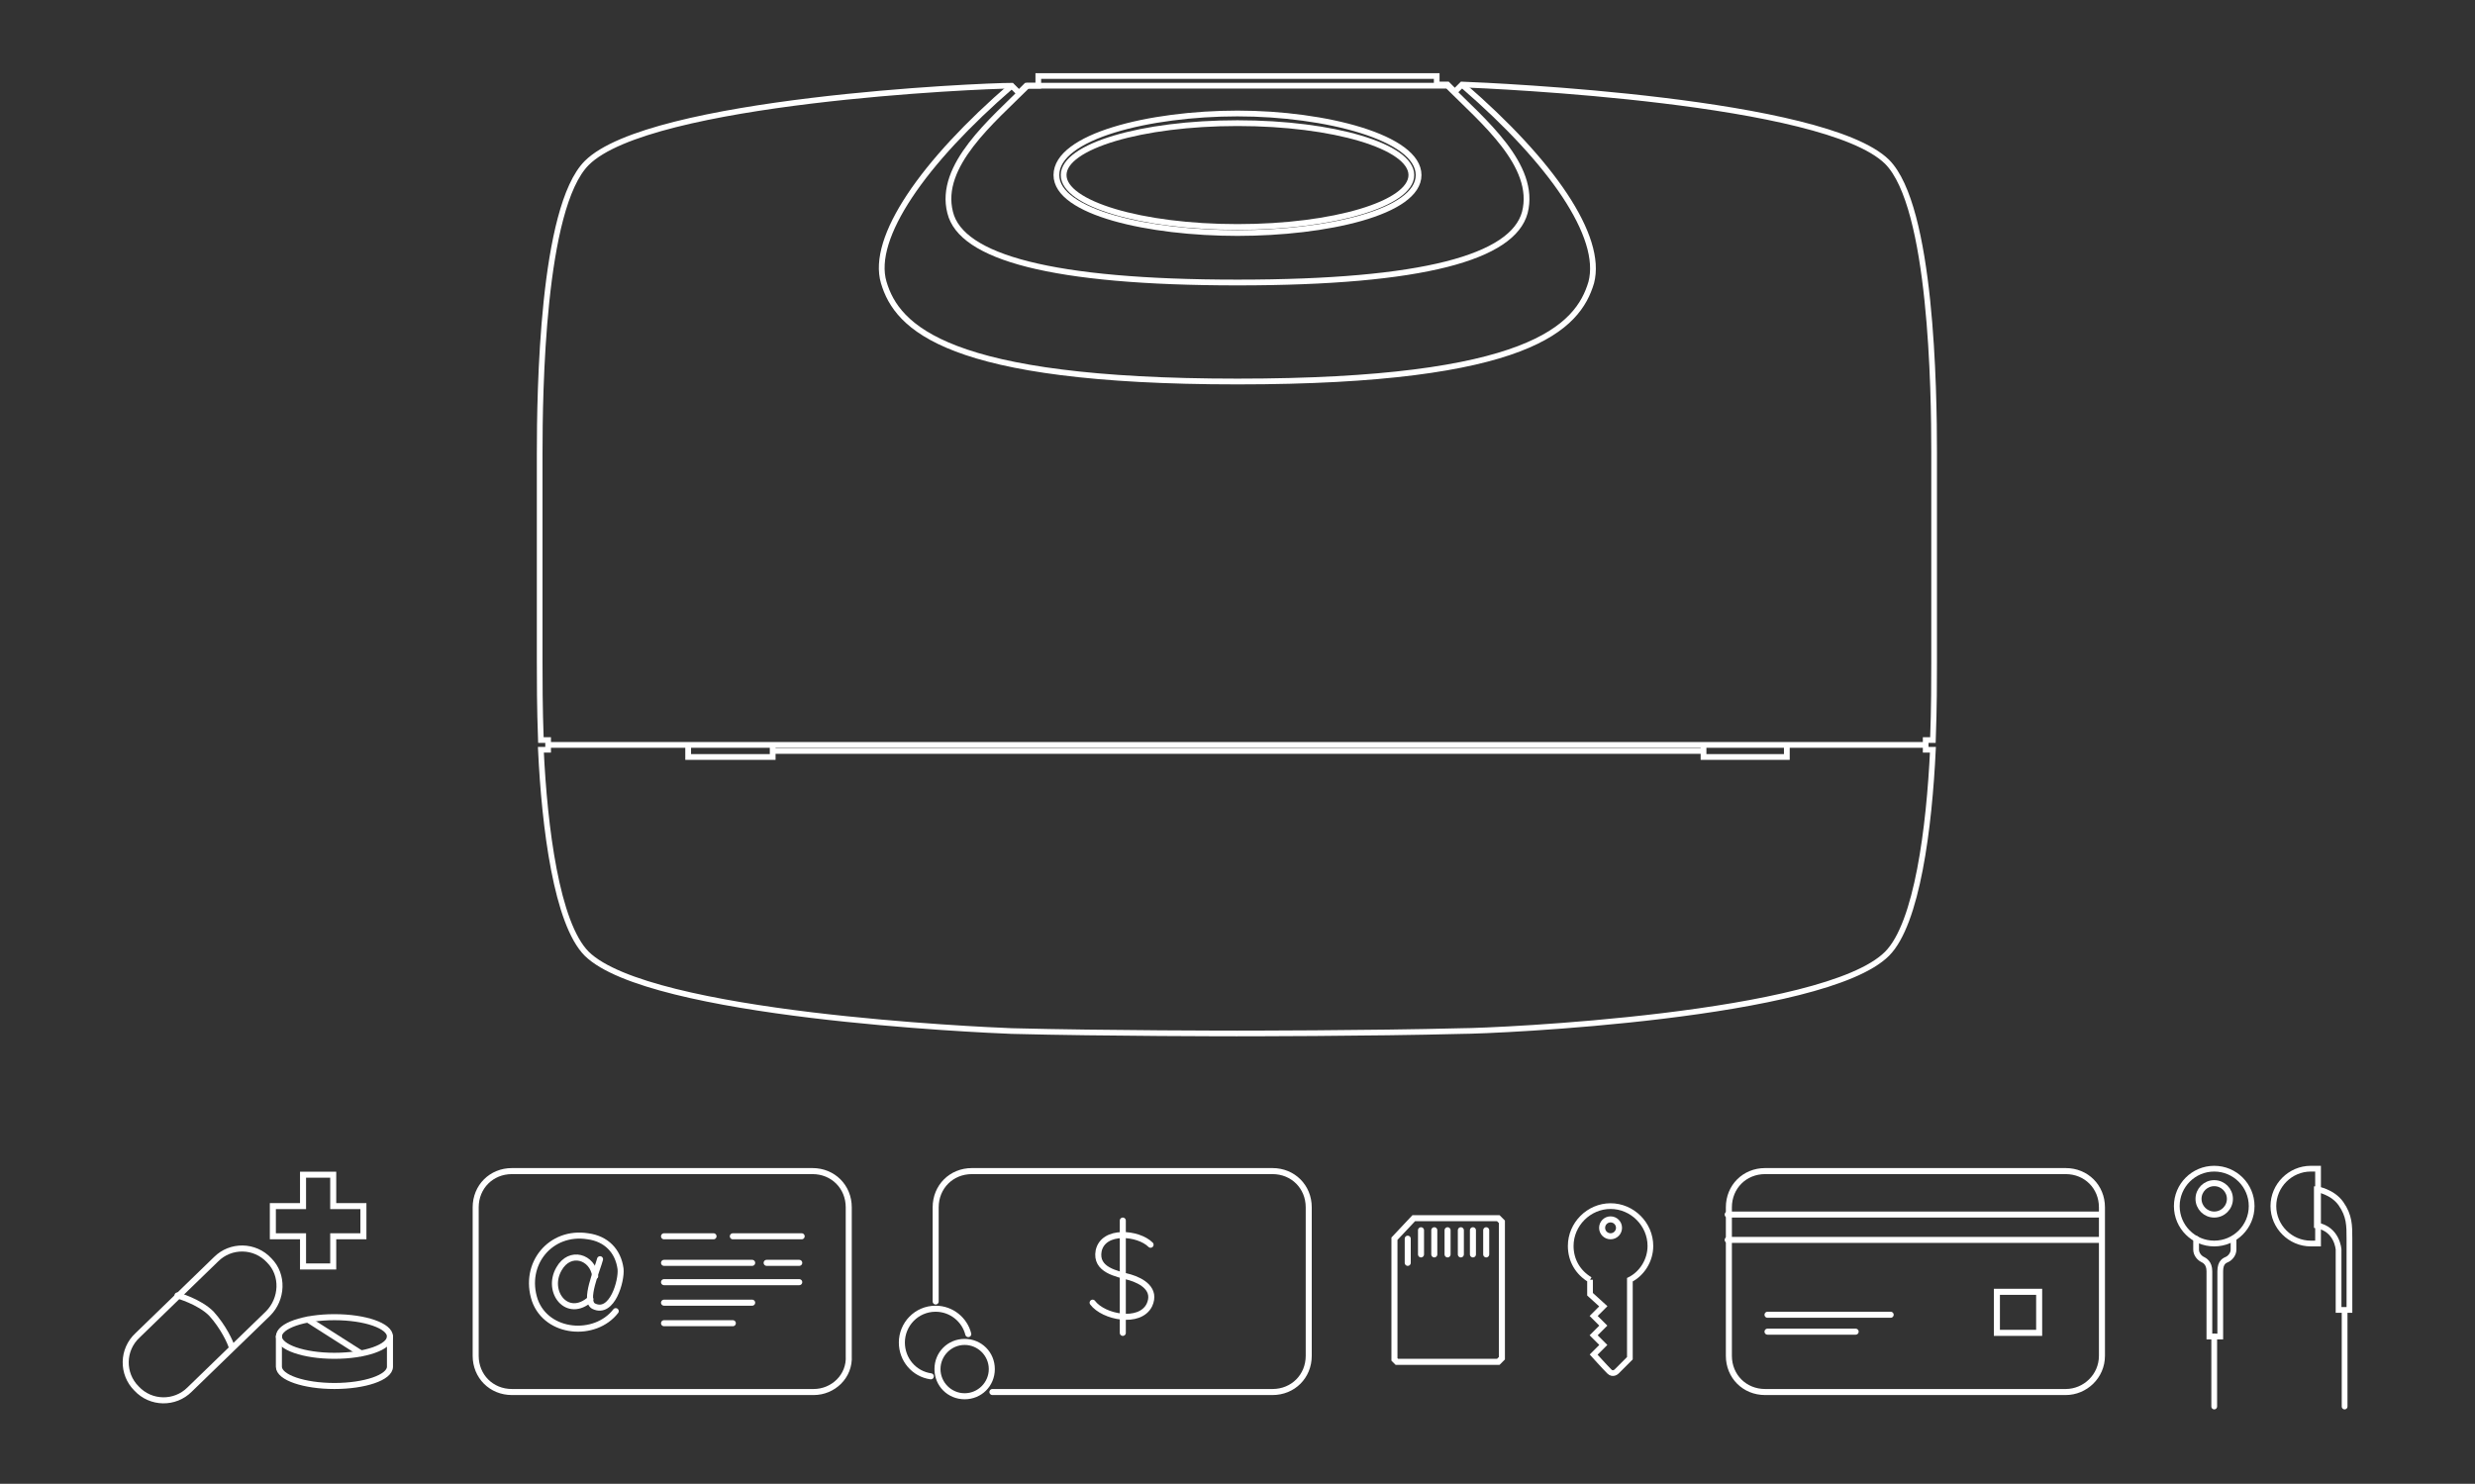 <?xml version="1.0" encoding="UTF-8"?>
<svg enable-background="new 0 0 205 122.9" version="1.1" viewBox="0 0 205 122.9" xml:space="preserve" xmlns="http://www.w3.org/2000/svg">
		<rect x="0" y="0" width="205" height="122.9" fill="#333333" stroke="none"/>
		<g fill="none" stroke="#fff" stroke-linecap="round" stroke-miterlimit="2.818" stroke-width=".5">
			<polygon points="22.6 99.9 25.1 99.9 25.1 97.3 27.6 97.3 27.6 99.9 30.1 99.9 30.1 102.4 27.6 102.4 27.6 104.9 25.1 104.9 25.1 102.4 22.6 102.4"/>
			<path d="m22.2 108.8l-6.5 6.3c-1.2 1.2-3.2 1.2-4.4-0.1-1.2-1.2-1.2-3.2 0.1-4.4l6.5-6.3c1.2-1.2 3.2-1.2 4.4 0.1 1.2 1.2 1.1 3.2-0.1 4.4z"/>
			<path d="m14.7 107.3s1.8 0.5 2.8 1.5c1 1.1 1.6 2.4 1.7 2.8"/>
				<ellipse cx="27.7" cy="110.7" rx="4.6" ry="1.6"/>
			<path d="m23.1 110.7v2.5c0 0.9 2.1 1.6 4.6 1.6s4.6-0.7 4.6-1.6v-2.5"/>
				<line x1="25.5" x2="29.9" y1="109.3" y2="112.1"/>
		</g>
			<path d="m67.4 115.3h-25c-1.7 0-3-1.3-3-3v-12.3c0-1.7 1.3-3 3-3h24.9c1.7 0 3 1.3 3 3v12.3c0.1 1.7-1.3 3-2.9 3z" fill="none" stroke="#fff" stroke-linecap="round" stroke-miterlimit="2.818" stroke-width=".5"/>
					<line x1="55" x2="59.1" y1="102.4" y2="102.4" fill="none" stroke="#fff" stroke-linecap="round" stroke-miterlimit="2.818" stroke-width=".5"/>
				<line x1="60.7" x2="66.4" y1="102.4" y2="102.4" fill="none" stroke="#fff" stroke-linecap="round" stroke-miterlimit="2.818" stroke-width=".5"/>
				<line x1="55" x2="62.3" y1="104.6" y2="104.6" fill="none" stroke="#fff" stroke-linecap="round" stroke-miterlimit="2.818" stroke-width=".5"/>
				<line x1="63.5" x2="66.2" y1="104.6" y2="104.6" fill="none" stroke="#fff" stroke-linecap="round" stroke-miterlimit="2.818" stroke-width=".5"/>
				<line x1="55" x2="66.2" y1="106.2" y2="106.2" fill="none" stroke="#fff" stroke-linecap="round" stroke-miterlimit="2.818" stroke-width=".5"/>
				<line x1="55" x2="62.3" y1="107.9" y2="107.9" fill="none" stroke="#fff" stroke-linecap="round" stroke-miterlimit="2.818" stroke-width=".5"/>
				<line x1="55" x2="60.7" y1="109.6" y2="109.6" fill="none" stroke="#fff" stroke-linecap="round" stroke-miterlimit="2.818" stroke-width=".5"/>
			<path d="m49.7 104.3c-0.2 0.8-1.4 3.5-0.5 3.9 1.5 0.7 2.3-2.1 2.2-3.1-0.2-1.5-1.2-2.5-2.7-2.7-3.1-0.5-5.4 2.3-4.4 5.3 1 2.8 5 3.1 6.7 0.9" fill="none" stroke="#fff" stroke-linecap="round" stroke-miterlimit="2.818" stroke-width=".5"/>
			<path d="m49.3 105.7c-0.2-1.6-2.1-2.2-3-0.6-1.1 1.9 0.7 4.2 2.6 2.5" fill="none" stroke="#fff" stroke-linecap="round" stroke-miterlimit="2.818" stroke-width=".5"/>
			<path d="m77.5 107.8v-7.8c0-1.7 1.3-3 3-3h24.9c1.7 0 3 1.3 3 3v12.3c0 1.7-1.3 3-3 3h-23.2" fill="none" stroke="#fff" stroke-linecap="round" stroke-miterlimit="2.818" stroke-width=".5"/>
				<path d="m79.9 111.4c1.1 0 2 0.9 2 2s-0.9 2-2 2-2-0.9-2-2 0.9-2 2-2m0-0.5c-1.4 0-2.5 1.1-2.5 2.5s1.1 2.5 2.5 2.5 2.5-1.1 2.5-2.5-1.1-2.5-2.5-2.5z" fill="#fff"/>
				<path d="m80.2 110.5c-0.3-1.2-1.4-2.1-2.7-2.1-1.6 0-2.8 1.3-2.8 2.8 0 1.4 1 2.6 2.4 2.8" fill="none" stroke="#fff" stroke-linecap="round" stroke-miterlimit="10" stroke-width=".5"/>
			<path d="m95.3 103.1c-1-1-3.9-1.3-4.3 0.5-0.3 1.6 1.5 1.9 2.6 2.2 1 0.3 2.2 1 1.6 2.3-0.8 1.6-3.8 1-4.7-0.2" fill="none" stroke="#fff" stroke-linecap="round" stroke-miterlimit="10" stroke-width=".5"/>
				<line x1="93" x2="93" y1="101.1" y2="110.4" fill="none" stroke="#fff" stroke-linecap="round" stroke-miterlimit="10" stroke-width=".5"/>
		<g fill="none" stroke="#fff" stroke-linecap="round" stroke-miterlimit="10">
				<circle cx="133.4" cy="101.7" r=".7" stroke-width=".5"/>
			<path d="m131.7 106c-1-0.6-1.6-1.6-1.6-2.8 0-1.8 1.5-3.3 3.3-3.3s3.3 1.5 3.3 3.3c0 1.2-0.7 2.3-1.7 2.8v6.5l-1.1 1.1s-0.3 0.3-0.6 0c-0.4-0.4-1.3-1.4-1.3-1.4l0.8-0.8-0.8-0.8 0.8-0.8-0.8-0.8 0.8-0.8-1.1-1v-1.2z" stroke-width=".472"/>
		</g>
		<g fill="none" stroke="#fff" stroke-linecap="round" stroke-miterlimit="10" stroke-width=".5">
			<polygon points="115.5 102.6 115.5 112.6 115.7 112.8 124.1 112.8 124.4 112.5 124.4 101.2 124.1 100.9 117.1 100.9"/>
				<line x1="116.6" x2="116.6" y1="102.6" y2="104.6"/>
				<line x1="117.7" x2="117.7" y1="101.9" y2="103.9"/>
				<line x1="118.8" x2="118.8" y1="101.9" y2="103.9"/>
				<line x1="119.9" x2="119.9" y1="101.9" y2="103.9"/>
				<line x1="121" x2="121" y1="101.9" y2="103.9"/>
				<line x1="122" x2="122" y1="101.9" y2="103.9"/>
				<line x1="123.1" x2="123.1" y1="101.9" y2="103.9"/>
		</g>
		<g fill="none" stroke="#fff" stroke-linecap="round" stroke-miterlimit="2.818" stroke-width=".5">
			<path d="m171.1 115.3h-24.9c-1.7 0-3-1.3-3-3v-12.3c0-1.7 1.3-3 3-3h24.9c1.7 0 3 1.3 3 3v12.3c0 1.7-1.4 3-3 3z"/>
				<line x1="143.1" x2="174" y1="102.7" y2="102.7"/>
				<line x1="146.4" x2="156.6" y1="108.9" y2="108.9"/>
				<line x1="146.4" x2="153.7" y1="110.3" y2="110.3"/>
				<line x1="143.1" x2="174" y1="100.6" y2="100.6"/>
				<rect x="165.4" y="107" width="3.5" height="3.4"/>
		</g>
		<g fill="none" stroke="#fff" stroke-linecap="round" stroke-miterlimit="10">
				<circle cx="183.4" cy="99.3" r="1.3" stroke-width=".5"/>
				<circle cx="183.4" cy="99.9" r="3.1" stroke-width=".476"/>
			<path d="m191.4 103c-1.7 0-3.1-1.4-3.1-3.1s1.4-3.1 3.1-3.1h0.6v6.2h-0.6z" stroke-width=".476"/>
			<path d="m181.9 102.6v0.9c0 0.4 0.3 0.7 0.5 0.8s0.6 0.3 0.6 1v5.4h0.9v-5.4c0-0.8 0.4-0.9 0.6-1s0.5-0.4 0.5-0.8v-0.9" stroke-width=".476"/>
				<line x1="183.4" x2="183.4" y1="110.7" y2="116.5" stroke-width=".476"/>
			<path d="m191.9 98.5s1.3 0.2 2 1.2 0.7 1.8 0.7 2.9v5.9h-0.9v-5s-0.1-1.7-1.8-2v-3z" stroke-width=".476"/>
				<line x1="194.2" x2="194.2" y1="116.5" y2="108.6" stroke-width=".476"/>
		</g>
	<g fill="none" stroke="#fff">
		<path d="m87.5 14.5c0 3.1 7.7 4.8 15 4.8s15-1.7 15-4.8-7.7-5.1-15-5.1-15 1.9-15 5.1z" stroke-miterlimit="2.818" stroke-width=".477"/>
		<ellipse cx="102.5" cy="14.5" rx="14.4" ry="4.3" stroke-miterlimit="2.818" stroke-width=".477"/>
		<path d="m102.5 7.1h17.4c2.9 2.9 7.4 6.6 6.4 10.5-1 3.7-8.4 5.8-23.8 5.8s-22.9-2.1-23.8-5.8c-1-3.9 3.5-7.6 6.4-10.5h17.4z" stroke-miterlimit="2.818" stroke-width=".477"/>
		<path d="m121.2 7.1c7.3 6.3 11.6 12.5 10.6 16.3-1.1 3.7-5.1 8.2-29.3 8.2-24.1 0-28.2-4.5-29.3-8.2s3.3-10 10.6-16.3" stroke-miterlimit="2.818" stroke-width=".477"/>
		<line x1="45.5" x2="159.6" y1="61.7" y2="61.7" stroke-miterlimit="2.818" stroke-width=".477"/>
		<line x1="64" x2="141.1" y1="62.2" y2="62.2" stroke-miterlimit="2.818" stroke-width=".477"/>
		<path d="m102.5 31.6" clip-rule="evenodd" fill-rule="evenodd" stroke-miterlimit="10" stroke-width="3"/>
		<path d="m102.5 85.6s-10.9 0-18.7-0.2c-2.6-0.1-30-1.3-35.2-6.4-2.5-2.5-3.5-10.5-3.8-16.9h0.6v-0.8h-0.6c-0.1-2.7-0.1-5-0.1-6.5v-17.2c0-5.2 0.2-20.4 3.9-24.1 5.2-5.2 32.6-6.4 35.2-6.4l0.6 0.6 0.6-0.6h1v-0.8h33v0.7h0.9l0.6 0.6 0.6-0.6c2.6 0.1 30 1.3 35.2 6.4 3.7 3.7 3.9 18.9 3.9 24.1v17.3c0 1.5 0 3.8-0.1 6.5h-0.6v0.8h0.6c-0.3 6.4-1.3 14.4-3.8 16.9-5.2 5.2-32.6 6.4-35.2 6.4-7.7 0.2-18.6 0.2-18.6 0.2" stroke-miterlimit="2.818" stroke-width=".47"/>
	</g>
		<polyline points="141.1 61.7 141.1 62.7 148 62.7 148 61.7" fill="none" stroke="#fff" stroke-miterlimit="2.818" stroke-width=".477"/>
		<polyline points="57 61.7 57 62.7 64 62.7 64 61.7" fill="none" stroke="#fff" stroke-miterlimit="2.818" stroke-width=".477"/>
</svg>
